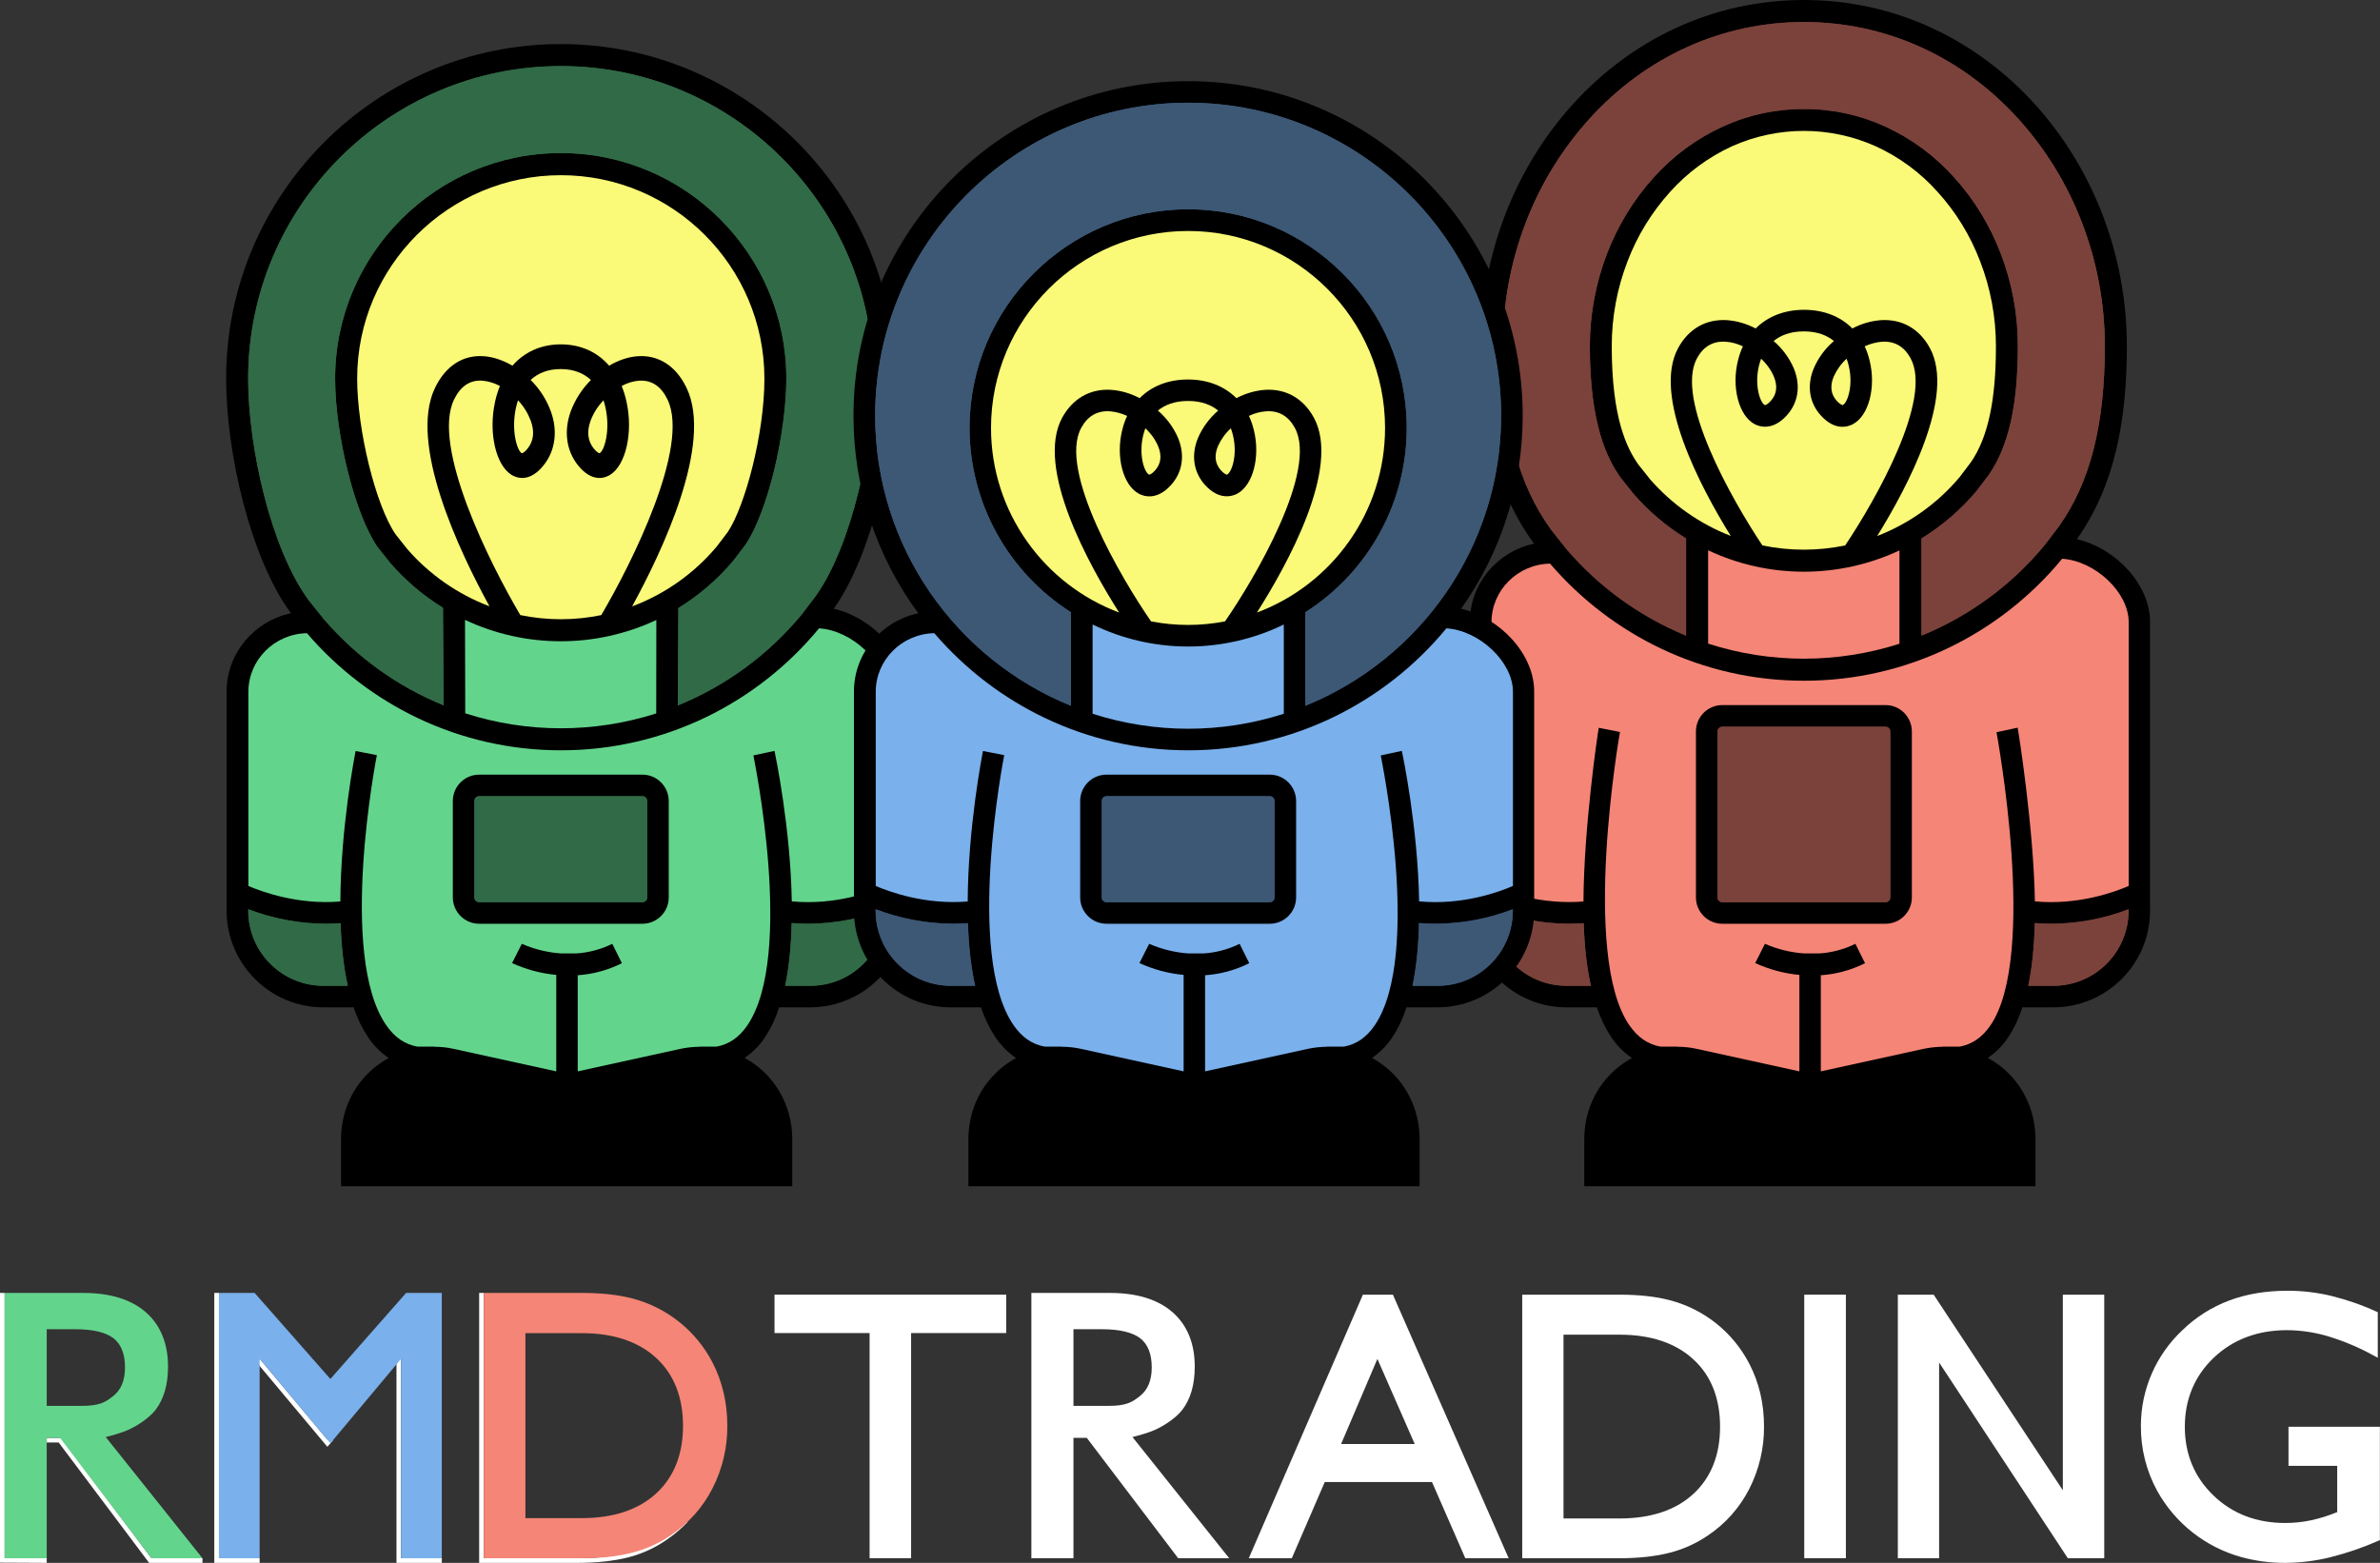 <?xml version="1.0" encoding="utf-8"?>
<!-- Generator: Adobe Illustrator 26.0.2, SVG Export Plug-In . SVG Version: 6.00 Build 0)  -->
<svg version="1.1" id="Ebene_1" xmlns="http://www.w3.org/2000/svg" xmlns:xlink="http://www.w3.org/1999/xlink" x="0px" y="0px"
	 viewBox="0 0 2052.4 1347.9" style="enable-background:new 0 0 2052.4 1347.9;" xml:space="preserve">
<rect x="0" y="0" width="2052.4" height="1347.9" fill="#333333" stroke="none"/>
<style type="text/css">
	.st0{fill:#FFFFFF;}
	.st1{fill:#63D48C;}
	.st2{fill:#7AB0EB;}
	.st3{fill:#F58576;}
	.st4{fill:#FAF978;}
	.st5{opacity:0.5;}
</style>
<g id="fee5374b-d6f5-4d7c-b295-9450696f9ddd">
	<g>
		<polygon class="st0" points="174.6,1347.9 128.6,1347.9 50.6,1244.1 40.3,1244.1 40.3,1240.1 52.6,1240.1 130.6,1343.9 
			174.6,1343.9 		"/>
		<polygon class="st0" points="40.3,1347.9 0,1347.7 0,1115.1 4,1115.1 4,1343.7 40.3,1343.9 		"/>
		<path class="st1" d="M174.6,1343.9h-44l-78.8-103.8H40.3v103.8H4v-228.8h67.9c23.1,0,41.2,5.6,53.8,16.6
			c12.7,11.1,19.2,26.9,19.2,47c0,15.2-3.5,27.6-10.5,36.9c-5.4,7.2-15.8,14-23.8,17.6c-5.5,2.5-14.6,5-19.4,6.2L174.6,1343.9z
			 M40.3,1212.5h30.3c15.1,0,20.2-3.1,26.8-8.3c7-5.4,10.4-13.6,10.4-24.9c0-11.5-3.3-19.9-9.8-25c-6.7-5.2-17.8-7.9-33-7.9H40.3
			V1212.5z"/>
		<polygon class="st0" points="223.9,1347.9 184.8,1347.9 184.8,1115.1 188.8,1115.1 188.8,1343.9 223.9,1343.9 		"/>
		<polygon class="st0" points="381,1347.9 341.9,1347.9 341.9,1171.1 345.9,1171.1 345.9,1343.9 381,1343.9 		"/>
		<polygon class="st0" points="282.3,1247.8 220.5,1174 223.6,1171.5 282.3,1241.6 284,1239.6 287.1,1242.2 		"/>
		<polygon class="st2" points="381,1343.9 345.9,1343.9 345.9,1171.9 284.9,1244.8 223.9,1171.9 223.9,1343.9 188.8,1343.9 
			188.8,1115.1 219.6,1115.1 284.9,1189.3 350.2,1115.1 381,1115.1 		"/>
		<path class="st0" d="M497.8,1347.9h-84.6v-232.8h4v228.8h80.6c16.3,0,30.5-1.5,42.4-4.6c11.5-2.9,22.4-7.8,32.1-14.5
			c6.4-4.3,12.3-9.3,17.6-14.8l2.9,2.8c-5.5,5.8-11.6,10.9-18.2,15.4c-10.1,7-21.5,12.1-33.4,15.1
			C529,1346.3,514.4,1347.9,497.8,1347.9z"/>
		<path class="st3" d="M501.8,1343.9h-84.6v-228.8h84.6c16.7,0,31.3,1.6,43.3,4.7c30,7.8,55.2,27.9,69.4,55.4l0,0
			c8.4,16.3,12.7,34.6,12.7,54.2c0.2,18.9-4.2,37.5-12.8,54.3c-8.3,16.3-20.7,30.2-35.8,40.3c-10.1,7-21.5,12.1-33.4,15.1
			C533,1342.3,518.4,1343.9,501.8,1343.9z M453.1,1309.3h48.8c27.1,0,48.6-7.2,64-21.3l0,0c15.3-14.1,23.1-33.7,23.1-58.3
			c0-24.7-7.8-44.4-23.1-58.5c-15.4-14.2-36.9-21.4-64-21.4h-48.8L453.1,1309.3z M567.2,1289.5L567.2,1289.5z"/>
	</g>
	<g>
		<polygon class="st0" points="785.7,1343.9 749.9,1343.9 749.9,1149.7 667.9,1149.7 667.9,1116.6 867.7,1116.6 867.7,1149.7 
			785.7,1149.7 		"/>
		<path class="st0" d="M1060,1343.9h-44l-78.8-103.8h-11.5v103.8h-36.3v-228.8h67.9c23.1,0,41.2,5.6,53.8,16.6
			c12.7,11.1,19.2,26.9,19.2,47c0,15.2-3.5,27.6-10.5,36.9c-5.4,7.2-15.8,14-23.8,17.6c-5.5,2.5-14.6,5-19.4,6.2L1060,1343.9z
			 M925.7,1212.5H956c15.1,0,20.2-3.1,26.8-8.3c7-5.4,10.4-13.6,10.4-24.9c0-11.5-3.3-19.9-9.8-25c-6.7-5.2-17.8-7.9-33-7.9h-24.7
			V1212.5z"/>
		<path class="st0" d="M1301,1343.9h-37.4l-28.7-65.7h-92.5l-28.4,65.7h-37.1l98.4-227.3h25.9l0.5,1.2L1301,1343.9z M1156.5,1245.4
			h63.5l-32.2-73.4L1156.5,1245.4z"/>
		<path class="st0" d="M1396.7,1343.9h-84v-227.3h84c16.6,0,31.1,1.6,43,4.7c29.8,7.7,54.8,27.7,68.9,55
			c8.4,16.2,12.6,34.3,12.6,53.8c0.2,18.7-4.2,37.3-12.7,54c-8.3,16.2-20.5,30-35.6,40.1c-10.1,6.9-21.3,12-33.2,15
			C1427.7,1342.3,1413.2,1343.9,1396.7,1343.9z M1348.3,1309.6h48.4c26.9,0,48.3-7.1,63.6-21.2c15.2-14,23-33.5,23-57.9
			c0-24.5-7.7-44.1-23-58.1c-15.3-14.1-36.7-21.3-63.6-21.3h-48.4L1348.3,1309.6z"/>
		<rect x="1555.9" y="1116.6" class="st0" width="35.9" height="227.3"/>
		<polygon class="st0" points="1814.6,1343.9 1783.2,1343.9 1782.6,1343 1672.2,1175.1 1672.2,1343.9 1636.6,1343.9 1636.6,1116.6 
			1667.5,1116.6 1778.9,1285.3 1778.9,1116.6 1814.6,1116.6 		"/>
		<path class="st0" d="M1971.1,1347.9c-13,0.1-25.9-1.6-38.4-5c-30.9-8.6-57-29.2-72.5-57.2c-9.4-17.3-14.2-36.6-14-56.3
			c0.1-31.1,13-60.7,35.6-82c11.6-11.3,25.4-20.1,40.6-25.8c14.9-5.6,31.9-8.4,50.3-8.4c12.8,0,25.5,1.5,37.9,4.5
			c13.3,3.3,26.3,7.8,38.7,13.5l1.2,0.5v39.3l-3-1.6c-12.6-7-25.8-12.6-39.5-16.8c-11.6-3.5-23.6-5.3-35.7-5.4
			c-25.4,0-46.7,8-63.3,23.8c-16.5,15.8-24.9,35.8-24.9,59.6c0,23.5,8.3,43.4,24.6,59.1c16.3,15.8,37.2,23.8,62,23.8
			c7.6,0,15.1-0.8,22.6-2.4c7.6-1.7,15-4,22.2-7v-39.9h-42v-33.7h78.8v97.8l-1.2,0.5c-13.6,6-27.7,10.8-42.1,14.4
			C1996.7,1346.2,1983.9,1347.8,1971.1,1347.9z"/>
	</g>
</g>
<g id="a70bd72c-909c-4906-b143-39cd3a6c2978">
	<g id="e5a4084b-5f13-4237-9c71-289b7b012b4b">
		<g id="ea716920-52f1-484f-9830-fc10bffec827">
			<path d="M1791,465c33.4-47.1,43.1-104.5,43.1-166.5C1834.1,139.4,1714.7,0,1555.6,0S1277,139.4,1277,298.5
				c0,63.7,10.8,122.6,45.9,170.4c-31.6,6.7-55.4,34.4-55.4,67.6v248.9c0.1,46,37.4,83.4,83.4,83.4h26.2c3,9.2,7.2,17.9,12.5,25.9
				c4.7,7,10.7,13,17.7,17.8c-15.6,8.5-27.9,22-34.8,38.4c-4.2,10-6.3,20.8-6.3,31.6v40.6h389.1v-40.6c0-10.9-2.1-21.6-6.3-31.6
				c-6.9-16.4-19.1-30-34.8-38.5c6.9-4.7,12.9-10.7,17.5-17.7c5.3-8,9.4-16.8,12.3-25.9h26.7c46-0.1,83.4-37.4,83.4-83.4V536.6
				C1854.2,504.4,1824.8,472.9,1791,465z"/>
			<path d="M1731.9,958.1c3.2,7.8,4.9,16.1,4.9,24.5v22h-166.6v-61.6l92.5-20.3C1691.6,916.4,1720.8,931.3,1731.9,958.1z"/>
			<path d="M1551.5,1007.6h-166.7v-22c0-8.4,1.6-16.7,4.9-24.5c11.2-26.8,40.3-41.7,69.3-35.3l92.5,20.3V1007.6z"/>
		</g>
		<g id="b65de533-b88a-4874-a93c-698692d3631c">
			<path class="st4" d="M1516.9,315.2c0.5-2,1.1-3.9,1.8-5.8c4.7,4.3,8.5,9.6,11,15.4c3.4,8.2,2.5,15.2-2.6,20.9
				c-2.7,3-4.7,3.9-5.3,3.6C1517.8,347.2,1512.7,332.2,1516.9,315.2z"/>
			<path class="st4" d="M1592.4,309.4c0.7,1.9,1.4,3.8,1.8,5.8c4.2,17-0.9,32-5,34.1c-0.5,0.3-2.6-0.7-5.3-3.6
				c-5.1-5.7-6-12.7-2.6-20.9C1583.9,319,1587.7,313.7,1592.4,309.4z"/>
			<path class="st4" d="M1519.8,470.4c23.6,4.9,47.9,4.9,71.4,0c26.7-39.9,75.6-126.2,56.4-161.4c-5.5-10.1-13.7-14.9-24.4-14.3
				c-5.3,0.4-10.4,1.8-15.2,4c1.8,3.8,3.2,7.8,4.2,12c5.8,23.1-0.6,47.8-14.3,55.1c-4.3,2.3-15.5,6.1-27.8-7.6
				c-9.9-11-12.1-25.7-6-40.5c3.9-9.1,9.9-17.2,17.4-23.6c-5.9-4.8-14.2-8.3-26-8.3s-20.1,3.5-26,8.3c7.5,6.5,13.5,14.5,17.4,23.6
				c6.1,14.8,3.9,29.5-6,40.5c-12.3,13.6-23.6,9.8-27.8,7.6c-13.7-7.3-20.1-32-14.3-55.1c1-4.1,2.4-8.1,4.2-12
				c-4.8-2.3-9.9-3.7-15.2-4c-10.7-0.6-18.9,4.2-24.4,14.3C1444.3,344.2,1493.2,430.5,1519.8,470.4"/>
			<path class="st4" d="M1492.5,462.2c-26.2-42.3-67.8-120.9-45.3-162.1c9-16.5,23.9-25,41.8-24c8.7,0.6,17.2,3.1,25,7.2
				c10.3-10.3,24.7-16.1,41.7-16.1s31.4,5.7,41.7,16.1c7.7-4.1,16.2-6.6,25-7.2c17.9-1,32.8,7.5,41.8,24
				c22.5,41.3-19.2,119.9-45.4,162.2c27.6-10.7,52.1-28.2,71.1-50.8l9.9-13.1c14.6-21.4,21.4-53.2,21.4-99.9
				c0-25-4.6-49.8-13.6-73.1c-8.4-22.1-20.8-42.4-36.7-59.9c-14.9-16.7-33.1-30.1-53.5-39.4c-39.3-17.6-84.3-17.6-123.7,0
				c-20.3,9.3-38.5,22.7-53.5,39.4c-15.8,17.5-28.3,37.8-36.7,59.9c-9,23.3-13.6,48.1-13.6,73.1c0,62.2,13,88,22.9,102.1l10.6,13.3
				C1442.3,435.3,1465.9,451.9,1492.5,462.2z"/>
		</g>
		<g id="a7a3f953-e90c-4096-b791-7feb0422b92d">
			<path class="st3" d="M1770.8,850.2h-21.7c3.5-16.8,5.2-35.3,5.6-54.1c4.8,0.4,9.6,0.6,14.2,0.6c22.8-0.1,45.4-4.3,66.7-12.5v1.2
				C1835.6,821.2,1806.6,850.2,1770.8,850.2z"/>
			<path class="st3" d="M1350.9,850.2c-35.8,0-64.8-29-64.8-64.8v-1.2c21.3,8.1,43.9,12.4,66.7,12.5c4.2,0,8.5-0.2,12.9-0.5
				c0.6,18.8,2.5,37.3,6.2,54H1350.9z"/>
			<path class="st3" d="M1716.5,884.3c-7.1,10.4-15.8,16.4-26.7,18.4h-14.6v0.1c-5.5,0-11,0.7-16.5,1.8l-88.5,19.4v-82.9
				c13.2-0.9,26.2-4.4,38.1-10.4l-8.3-16.7c-9.7,4.8-20.3,7.6-31.1,8.3h-13c-11.7-0.8-23.2-3.6-33.9-8.3l-4.2,8.3l-4.2,8.3
				c12,5.5,24.9,9,38.1,10.2V924l-88.5-19.4c-5.4-1.2-10.9-1.8-16.5-1.8v-0.1H1432c-11-2-19.8-8.1-27-18.6
				c-41.7-60.4-8.4-251.1-8-252.8l-18.3-3.6c-0.9,4.3-12.9,86.1-13.2,149.8c-36.8,3-67.7-8.4-79.3-13.4V536.6
				c0-27.5,22.6-50,50.5-50.5c53,61.8,131.5,101,219,101c89.5,0,169.7-41,222.6-105.2c28.4,1.8,57.4,28.9,57.4,54.7v227.5
				c-11.8,5.1-43.4,16.8-80.9,13.3c-1.1-63.7-14-145.5-14.9-149.8l-18.2,3.9C1721.9,633.2,1757.6,823.9,1716.5,884.3z M1626,608.1
				h-140.8c-12.5,0-22.7,10.2-22.7,22.7V774c0,12.5,10.2,22.7,22.7,22.7H1626c12.5,0,22.7-10.2,22.7-22.7V630.9
				C1648.7,618.3,1638.5,608.1,1626,608.1L1626,608.1z"/>
			<path class="st3" d="M1630.1,774c0,2.3-1.8,4.1-4.1,4.1h-140.8c-2.3,0-4.1-1.8-4.1-4.1V630.9c0-2.3,1.8-4.1,4.1-4.1H1626
				c2.3,0,4.1,1.8,4.1,4.1L1630.1,774L1630.1,774z"/>
			<path class="st3" d="M1555.6,94c24-0.1,47.8,5,69.7,14.9c22.7,10.4,43,25.3,59.7,43.9c17.4,19.2,31.1,41.6,40.3,65.8
				c9.8,25.5,14.9,52.6,14.8,79.9c0,51-8,86.3-25,111l-10.5,13.8c-13.5,16.2-29.6,30-47.6,41.1v83.8c41.3-16.9,77.9-43.7,106.3-78.2
				l12.4-16.3c26.9-38.1,39.4-87.4,39.4-155.2c0-36.6-6.7-72.8-19.9-106.9c-12.6-32.9-31.2-63.1-54.8-89.2
				C1691.6,48.6,1625.9,19,1555.6,19l0,0c-70.4,0-136,29.6-184.9,83.4c-23.6,26.1-42.2,56.3-54.8,89.2
				c-13.2,34.1-19.9,70.4-19.9,106.9c0,69.2,13.3,119.7,42,158.9l13.2,16.6c27.9,32.5,63.2,57.9,102.8,74.2v-83.8
				c-16.9-10.4-32.1-23.3-45.1-38.2l-11.2-14c-11.7-16.4-26.7-46-26.7-113.5c0-27.3,5-54.4,14.8-79.9c9.3-24.2,22.9-46.6,40.3-65.8
				c16.7-18.6,37-33.6,59.7-43.9C1507.8,99,1531.6,93.9,1555.6,94"/>
			<path class="st3" d="M1638,474.7c-52.3,24.5-112.8,24.5-165-0.1v80.5c53.6,17.3,111.3,17.3,165,0.1V474.7z"/>
		</g>
		<g id="bd1405c5-376d-44f7-aa54-76bcbd618988" class="st5">
			<path d="M1770.8,850.2h-21.7c3.5-16.8,5.2-35.3,5.6-54.1c4.8,0.4,9.6,0.6,14.2,0.6c22.8-0.1,45.4-4.3,66.7-12.5v1.2
				C1835.6,821.2,1806.6,850.2,1770.8,850.2z"/>
			<path d="M1350.9,850.2c-35.8,0-64.8-29-64.8-64.8v-1.2c21.3,8.1,43.9,12.4,66.7,12.5c4.2,0,8.5-0.2,12.9-0.5
				c0.6,18.8,2.5,37.3,6.2,54H1350.9z"/>
			<path d="M1630.1,774c0,2.3-1.8,4.1-4.1,4.1h-140.8c-2.3,0-4.1-1.8-4.1-4.1V630.9c0-2.3,1.8-4.1,4.1-4.1H1626
				c2.3,0,4.1,1.8,4.1,4.1L1630.1,774L1630.1,774z"/>
			<path d="M1555.6,94c24-0.1,47.8,5,69.7,14.9c22.7,10.4,43,25.3,59.7,43.9c17.4,19.2,31.1,41.6,40.3,65.8
				c9.8,25.5,14.9,52.6,14.8,79.9c0,51-8,86.3-25,111l-10.5,13.8c-13.5,16.2-29.6,30-47.6,41.1v83.8c41.3-16.9,77.9-43.7,106.3-78.2
				l12.4-16.3c26.9-38.1,39.4-87.4,39.4-155.2c0-36.6-6.7-72.8-19.9-106.9c-12.6-32.9-31.2-63.1-54.8-89.2
				C1691.6,48.6,1625.9,19,1555.6,19l0,0c-70.4,0-136,29.6-184.9,83.4c-23.6,26.1-42.2,56.3-54.8,89.2
				c-13.2,34.1-19.9,70.4-19.9,106.9c0,69.2,13.3,119.7,42,158.9l13.2,16.6c27.9,32.5,63.2,57.9,102.8,74.2v-83.8
				c-16.9-10.4-32.1-23.3-45.1-38.2l-11.2-14c-11.7-16.4-26.7-46-26.7-113.5c0-27.3,5-54.4,14.8-79.9c9.3-24.2,22.9-46.6,40.3-65.8
				c16.7-18.6,37-33.6,59.7-43.9C1507.8,99,1531.6,93.9,1555.6,94"/>
		</g>
	</g>
	<g id="bc8e8225-8d0b-47e9-aacc-5b3f365d57ba">
		<g id="b1734b99-caba-4818-8c48-5e82fd93a157">
			<path d="M719,525c33.4-47.1,53.1-136.5,53.1-198.5C772.1,167.4,642.7,38,483.6,38S195,167.4,195,326.5
				c0,63.7,20.8,154.6,55.9,202.4c-31.6,6.7-55.5,34.4-55.5,67.6v188.9c0.1,46,37.4,83.4,83.4,83.4h26.2c3,9.2,7.2,17.9,12.5,25.9
				c4.7,7,10.7,13,17.7,17.8c-15.6,8.5-27.9,22-34.8,38.4c-4.2,10-6.3,20.8-6.3,31.6v40.6h389.1v-40.6c0-10.9-2.1-21.6-6.3-31.6
				c-6.9-16.4-19.1-30-34.8-38.5c6.9-4.7,12.9-10.7,17.5-17.7c5.3-8,9.4-16.8,12.3-25.9h26.7c46-0.1,83.4-37.4,83.4-83.4V596.6
				C782.2,564.4,752.8,532.9,719,525z"/>
			<path d="M479.5,1004.6H312.9v-22c0-8.4,1.6-16.7,4.9-24.5c11.2-26.8,40.3-41.7,69.3-35.3l92.5,20.3V1004.6z"/>
			<path d="M659.9,958.1c3.2,7.8,4.9,16.1,4.9,24.5v22H498.2v-61.6l92.5-20.3C619.6,916.4,648.8,931.3,659.9,958.1z"/>
		</g>
		<g id="b9989aab-0042-45f5-8828-5f795cf8fbb4">
			<path class="st4" d="M444.9,351.8c0.5-2.2,1.1-4.5,1.8-6.6c4.8,5.1,8.5,11.1,11,17.6c3.4,9.4,2.5,17.4-2.6,23.9
				c-2.7,3.4-4.7,4.5-5.3,4.1C445.8,388.3,440.7,371.2,444.9,351.8z"/>
			<path class="st4" d="M520.4,345.2c0.7,2.2,1.4,4.4,1.8,6.6c4.2,19.4-0.9,36.5-5,39c-0.5,0.3-2.6-0.8-5.3-4.1
				c-5.1-6.5-6-14.5-2.6-23.9C511.8,356.2,515.6,350.3,520.4,345.2z"/>
			<path class="st4" d="M422.1,522.9c-26.1-47.6-70-140.2-47-188.3c9-18.8,23.9-28.6,41.8-27.4c8.3,0.5,16.9,3.5,25,8.2
				c10.3-11.8,24.7-18.4,41.7-18.4s31.4,6.5,41.7,18.4c8-4.7,16.6-7.7,25-8.2c17.9-1.1,32.8,8.6,41.8,27.4
				c23,48.2-21,140.9-47,188.4c28.3-10.6,53.3-28.3,72.8-51.4l9.8-12.9c14.6-21.9,31.5-84,31.5-132.1c0-96.8-78.7-175.5-175.5-175.5
				S308,229.7,308,326.5c0,44.5,16,109.4,33.1,134.3l10.4,13.1C370.7,495.8,394.9,512.6,422.1,522.9"/>
			<path class="st4" d="M448.7,530.5c-26.5-44.9-76.6-145.2-57.2-185.8c5.5-11.5,13.7-17.1,24.4-16.4c5.3,0.5,10.5,2,15.2,4.6
				c-1.8,4.4-3.2,9-4.2,13.7c-5.8,26.4,0.6,54.6,14.3,63c4.3,2.6,15.5,7,27.8-8.6c9.9-12.5,12.1-29.4,6-46.3
				c-3.8-10.2-9.7-19.4-17.4-27c5.9-5.5,14.2-9.4,26-9.4s20.1,4,26,9.4c-7.7,7.7-13.6,16.9-17.4,27c-6.1,16.9-3.9,33.7,6,46.3
				c12.3,15.6,23.6,11.2,27.8,8.6c13.7-8.3,20.1-36.6,14.3-63c-1-4.7-2.4-9.2-4.2-13.7c4.7-2.6,9.9-4.2,15.2-4.6
				c10.7-0.6,18.9,4.9,24.4,16.4c19.4,40.6-30.8,140.9-57.2,185.8C495.4,535.3,471.7,535.2,448.7,530.5"/>
		</g>
		<g id="f2a867cc-b861-4c88-9d2b-ee8c148c8dd2">
			<path class="st1" d="M278.9,850.2c-35.8,0-64.8-29-64.8-64.8v-1.2c21.3,8.1,43.9,12.4,66.7,12.5c4.2,0,8.5-0.2,12.9-0.5
				c0.6,18.8,2.5,37.3,6.2,54H278.9z"/>
			<path class="st1" d="M483.6,132c107.3,0,194.5,87.3,194.5,194.5c0,23.1-4.1,53.3-10.9,80.7c-6.6,26.6-15.6,49.8-24.2,62.4
				l-10.4,13.7c-13.5,16.2-29.6,30-47.6,41.1l-0.5,84c41.5-16.9,78.2-43.8,106.8-78.4l12.4-16.3c30.9-43.8,49.4-129.6,49.4-187.2
				C753.1,177.9,632.2,57,483.6,57l0,0C335,57,214,177.9,214,326.5c0,58.9,19.4,146.3,52,190.9l13.2,16.5
				c28.1,32.7,63.5,58.2,103.4,74.4l-0.6-84.1c-16.9-10.4-32.1-23.3-45.1-38.2l-11.1-13.9c-19.4-27.6-36.8-96.4-36.8-145.6
				C289,219.3,376.3,132,483.6,132"/>
			<path class="st1" d="M566,534.7c-52.3,24.5-112.8,24.5-165-0.1l0.2,80.6c53.5,17.2,111.1,17.2,164.7,0.1L566,534.7z"/>
			<path class="st1" d="M698.8,850.2h-21.7c3.5-16.8,5.2-35.3,5.6-54.1c4.8,0.4,9.6,0.6,14.2,0.6c22.8-0.1,45.4-4.4,66.7-12.5v1.2
				C763.6,821.2,734.6,850.2,698.8,850.2z"/>
			<path class="st1" d="M644.5,884.3c-7.1,10.4-15.8,16.4-26.7,18.4h-14.6v0.1c-5.5,0-11,0.7-16.5,1.8L498.2,924v-82.9
				c13.2-0.9,26.2-4.4,38.1-10.4l-8.3-16.7c-9.7,4.8-20.3,7.6-31.1,8.3h-13c-11.7-0.8-23.2-3.6-33.9-8.3l-4.2,8.3l-4.2,8.3
				c12,5.5,24.9,9,38.1,10.2V924l-88.5-19.4c-5.4-1.2-10.9-1.8-16.5-1.8v-0.1H360c-11-2-19.8-8.1-27-18.6
				c-41.7-60.4-8.4-231.1-8-232.8l-18.3-3.6c-0.9,4.3-12.9,66.1-13.2,129.8c-36.8,3-67.7-8.4-79.3-13.4V596.6
				c0-27.5,22.6-50,50.5-50.5c53,61.8,131.5,101,219,101c89.5,0,169.7-41,222.6-105.2c28.4,1.8,57.4,28.9,57.4,54.7v167.5
				c-11.8,5.1-43.4,16.8-80.9,13.3c-1.1-63.7-14-125.5-14.9-129.8l-18.2,3.9C649.9,653.2,685.6,823.9,644.5,884.3z M554,668.1H413.2
				c-12.5,0-22.7,10.2-22.7,22.7V774c0,12.5,10.2,22.7,22.7,22.7H554c12.5,0,22.7-10.2,22.7-22.7v-83.1
				C576.7,678.3,566.5,668.1,554,668.1z"/>
			<path class="st1" d="M413.2,686.7H554c2.3,0,4.1,1.8,4.1,4.1V774c0,2.3-1.8,4.1-4.1,4.1H413.2c-2.3,0-4.1-1.8-4.1-4.1v-83.1
				C409,688.6,410.9,686.7,413.2,686.7z"/>
		</g>
		<g id="a7919037-58bd-44a9-98db-2e73c47e21f6" class="st5">
			<path d="M278.9,850.2c-35.8,0-64.8-29-64.8-64.8v-1.2c21.3,8.1,43.9,12.4,66.7,12.5c4.2,0,8.5-0.2,12.9-0.5
				c0.6,18.8,2.5,37.3,6.2,54H278.9z"/>
			<path d="M483.6,132c107.3,0,194.5,87.3,194.5,194.5c0,23.1-4.1,53.3-10.9,80.7c-6.6,26.6-15.6,49.8-24.2,62.4l-10.4,13.7
				c-13.5,16.2-29.6,30-47.6,41.1l-0.5,84c41.5-16.9,78.2-43.8,106.8-78.4l12.4-16.3c30.9-43.8,49.4-129.6,49.4-187.2
				C753.1,177.9,632.2,57,483.6,57l0,0C335,57,214,177.9,214,326.5c0,58.9,19.4,146.3,52,190.9l13.2,16.5
				c28.1,32.7,63.5,58.2,103.4,74.4l-0.6-84.1c-16.9-10.4-32.1-23.3-45.1-38.2l-11.1-13.9c-19.4-27.6-36.8-96.4-36.8-145.6
				C289,219.3,376.3,132,483.6,132"/>
			<path d="M698.8,850.2h-21.7c3.5-16.8,5.2-35.3,5.6-54.1c4.8,0.4,9.6,0.6,14.2,0.6c22.8-0.1,45.4-4.4,66.7-12.5v1.2
				C763.6,821.2,734.6,850.2,698.8,850.2z"/>
			<path d="M413.2,686.7H554c2.3,0,4.1,1.8,4.1,4.1V774c0,2.3-1.8,4.1-4.1,4.1H413.2c-2.3,0-4.1-1.8-4.1-4.1v-83.1
				C409,688.6,410.9,686.7,413.2,686.7z"/>
		</g>
	</g>
	<g id="f556b9b9-d698-4ad8-85a1-58d447206f46">
		<g id="e288d944-12d0-4e61-a544-7eb10c69b77a">
			<path d="M1260,525c34.6-48.6,53.1-106.8,53.1-166.5c0-159.1-129.4-288.5-288.5-288.5S736,199.4,736,358.5
				c-0.1,61.3,19.5,121,55.9,170.4c-31.6,6.7-55.5,34.4-55.5,67.6v188.9c0.1,46,37.4,83.4,83.4,83.4h26.2c3,9.2,7.2,17.9,12.5,25.9
				c4.7,7,10.7,13,17.7,17.8c-15.6,8.5-27.9,22-34.8,38.4c-4.2,10-6.3,20.8-6.3,31.6v40.6h389.1v-40.6c0-10.9-2.1-21.6-6.3-31.6
				c-6.9-16.4-19.1-30-34.8-38.5c6.9-4.7,12.9-10.7,17.5-17.7c5.3-8,9.4-16.8,12.3-25.9h26.7c46-0.1,83.4-37.4,83.4-83.4V596.6
				C1323.2,564.4,1293.8,532.9,1260,525z"/>
			<path d="M1020.5,1004.6H853.9v-22c0-8.4,1.6-16.7,4.9-24.5c11.2-26.8,40.3-41.7,69.3-35.3l92.5,20.3V1004.6z"/>
			<path d="M1200.9,958.1c3.2,7.8,4.9,16.1,4.9,24.5v22h-166.6v-61.6l92.5-20.3C1160.6,916.4,1189.8,931.3,1200.9,958.1z"/>
		</g>
		<g id="bedbe436-ed3e-4530-b8fa-125fd1587846">
			<path class="st4" d="M1083.9,528.3c25.7-40.5,72.8-124.8,49.1-168.1c-9-16.5-23.9-25-41.8-24c-8.7,0.6-17.2,3.1-25,7.2
				c-10.3-10.3-24.7-16.1-41.7-16.1s-31.4,5.7-41.7,16.1c-7.7-4.1-16.2-6.6-25-7.2c-17.9-1-32.8,7.6-41.8,24
				c-23.6,43.3,23.4,127.7,49.1,168.1c-64.5-24.1-110.5-86.4-110.5-159.2c0-93.7,76.2-169.9,169.9-169.9s169.9,76.2,169.9,169.9
				C1194.4,441.9,1148.4,504.2,1083.9,528.3z"/>
			<path class="st4" d="M992.6,535.9c-25.5-36.8-80.3-130-60.2-166.9c5.5-10.1,13.7-14.9,24.4-14.3c5.3,0.4,10.4,1.8,15.2,4
				c-1.8,3.8-3.2,7.8-4.2,12c-5.8,23.1,0.6,47.8,14.3,55.1c4.3,2.3,15.5,6.1,27.8-7.6c9.9-11,12.1-25.7,6-40.5
				c-3.9-9.1-9.9-17.2-17.4-23.6c5.9-4.8,14.2-8.3,26-8.3s20.1,3.5,26,8.3c-7.5,6.5-13.5,14.5-17.4,23.6c-6.1,14.8-3.9,29.5,6,40.5
				c12.3,13.6,23.6,9.8,27.8,7.6c13.7-7.3,20.1-32,14.3-55.1c-1-4.1-2.4-8.1-4.2-12c4.8-2.3,9.9-3.7,15.2-4
				c10.7-0.6,18.9,4.2,24.4,14.3c20.1,36.9-34.7,130.1-60.2,166.9C1035.4,540,1013.7,540,992.6,535.9L992.6,535.9z"/>
			<path class="st4" d="M985.9,375.2c0.5-2,1.1-3.9,1.8-5.8c4.7,4.3,8.5,9.6,11,15.4c3.4,8.2,2.5,15.2-2.6,20.9
				c-2.7,3-4.7,3.9-5.3,3.6C986.8,407.2,981.7,392.2,985.9,375.2z"/>
			<path class="st4" d="M1061.4,369.4c0.7,1.9,1.4,3.8,1.8,5.8c4.2,17-0.9,32-5,34.1c-0.5,0.3-2.6-0.7-5.3-3.6
				c-5.1-5.7-6-12.7-2.6-20.9C1052.9,379,1056.7,373.7,1061.4,369.4z"/>
		</g>
		<g id="ba93264b-4745-469c-a5cd-f6f4ce5a1062">
			<path class="st2" d="M1024.6,88.6c148.8,0,269.9,121.1,269.9,269.9c0,113.1-70,210.1-168.8,250.2v-80.7
				c54.4-34.6,87.4-94.5,87.4-159c0-103.9-84.6-188.5-188.5-188.5s-188.5,84.6-188.5,188.5c0,64.4,33,124.4,87.4,159v80.7
				c-98.9-40.1-168.8-137.1-168.8-250.2C754.7,209.7,875.7,88.6,1024.6,88.6z"/>
			<path class="st2" d="M1024.6,557.6c28.6,0,56.8-6.5,82.5-19v77c-53.6,17.2-111.3,17.2-164.9,0v-77
				C967.8,551.1,996,557.6,1024.6,557.6z"/>
			<path class="st2" d="M819.9,850.2c-35.8,0-64.8-29-64.8-64.8v-1.2c21.3,8.1,43.9,12.4,66.7,12.5c4.2,0,8.5-0.2,12.9-0.5
				c0.6,18.8,2.5,37.3,6.2,54H819.9z"/>
			<path class="st2" d="M954.2,686.7H1095c2.3,0,4.1,1.8,4.1,4.1V774c0,2.3-1.8,4.1-4.1,4.1l0,0H954.2c-2.3,0-4.1-1.8-4.1-4.1v-83.1
				C950,688.6,951.9,686.7,954.2,686.7z"/>
			<path class="st2" d="M1185.5,884.3c-7.1,10.4-15.8,16.4-26.7,18.4h-14.6v0.1c-5.5,0-11,0.7-16.5,1.8l-88.5,19.4v-82.9
				c13.2-0.9,26.2-4.4,38.1-10.4l-8.3-16.7c-9.7,4.8-20.3,7.6-31.1,8.3h-13c-11.7-0.8-23.2-3.6-33.9-8.3l-4.2,8.3l-4.2,8.3
				c12,5.5,24.9,9,38.1,10.2V924l-88.5-19.4c-5.4-1.2-10.9-1.8-16.5-1.8v-0.1H901c-11-2-19.8-8.1-27-18.6
				c-41.7-60.4-8.4-231.1-8-232.8l-18.3-3.6c-0.9,4.3-12.9,66.1-13.2,129.8c-36.8,3-67.7-8.4-79.3-13.4V596.6
				c0-27.5,22.6-50,50.5-50.5c53,61.8,131.5,101,219,101c89.5,0,169.7-41,222.6-105.2c28.4,1.8,57.4,28.9,57.4,54.7v167.5
				c-11.8,5.1-43.4,16.8-80.9,13.3c-1.1-63.7-14-125.5-14.9-129.8l-18.2,3.9C1190.9,653.2,1226.6,823.9,1185.5,884.3z M1095,668.1
				H954.2c-12.5,0-22.7,10.2-22.7,22.7V774c0,12.5,10.2,22.7,22.7,22.7H1095c12.5,0,22.7-10.2,22.7-22.7v-83.1
				C1117.7,678.3,1107.5,668.1,1095,668.1L1095,668.1z"/>
			<path class="st2" d="M1239.8,850.2h-21.7c3.5-16.8,5.2-35.3,5.6-54.1c4.8,0.4,9.6,0.6,14.2,0.6c22.8-0.1,45.4-4.3,66.7-12.5v1.2
				C1304.6,821.2,1275.6,850.2,1239.8,850.2z"/>
		</g>
		<g id="acde6d4e-639b-41f8-b719-fa37ceb3d7ea" class="st5">
			<path d="M1024.6,88.6c148.8,0,269.9,121.1,269.9,269.9c0,113.1-70,210.1-168.8,250.2v-80.7c54.4-34.6,87.4-94.5,87.4-159
				c0-103.9-84.6-188.5-188.5-188.5s-188.5,84.6-188.5,188.5c0,64.4,33,124.4,87.4,159v80.7c-98.9-40.1-168.8-137.1-168.8-250.2
				C754.7,209.7,875.7,88.6,1024.6,88.6z"/>
			<path d="M819.9,850.2c-35.8,0-64.8-29-64.8-64.8v-1.2c21.3,8.1,43.9,12.4,66.7,12.5c4.2,0,8.5-0.2,12.9-0.5
				c0.6,18.8,2.5,37.3,6.2,54H819.9z"/>
			<path d="M954.2,686.7H1095c2.3,0,4.1,1.8,4.1,4.1V774c0,2.3-1.8,4.1-4.1,4.1l0,0H954.2c-2.3,0-4.1-1.8-4.1-4.1v-83.1
				C950,688.6,951.9,686.7,954.2,686.7z"/>
			<path d="M1239.8,850.2h-21.7c3.5-16.8,5.2-35.3,5.6-54.1c4.8,0.4,9.6,0.6,14.2,0.6c22.8-0.1,45.4-4.3,66.7-12.5v1.2
				C1304.6,821.2,1275.6,850.2,1239.8,850.2z"/>
		</g>
	</g>
</g>
</svg>
